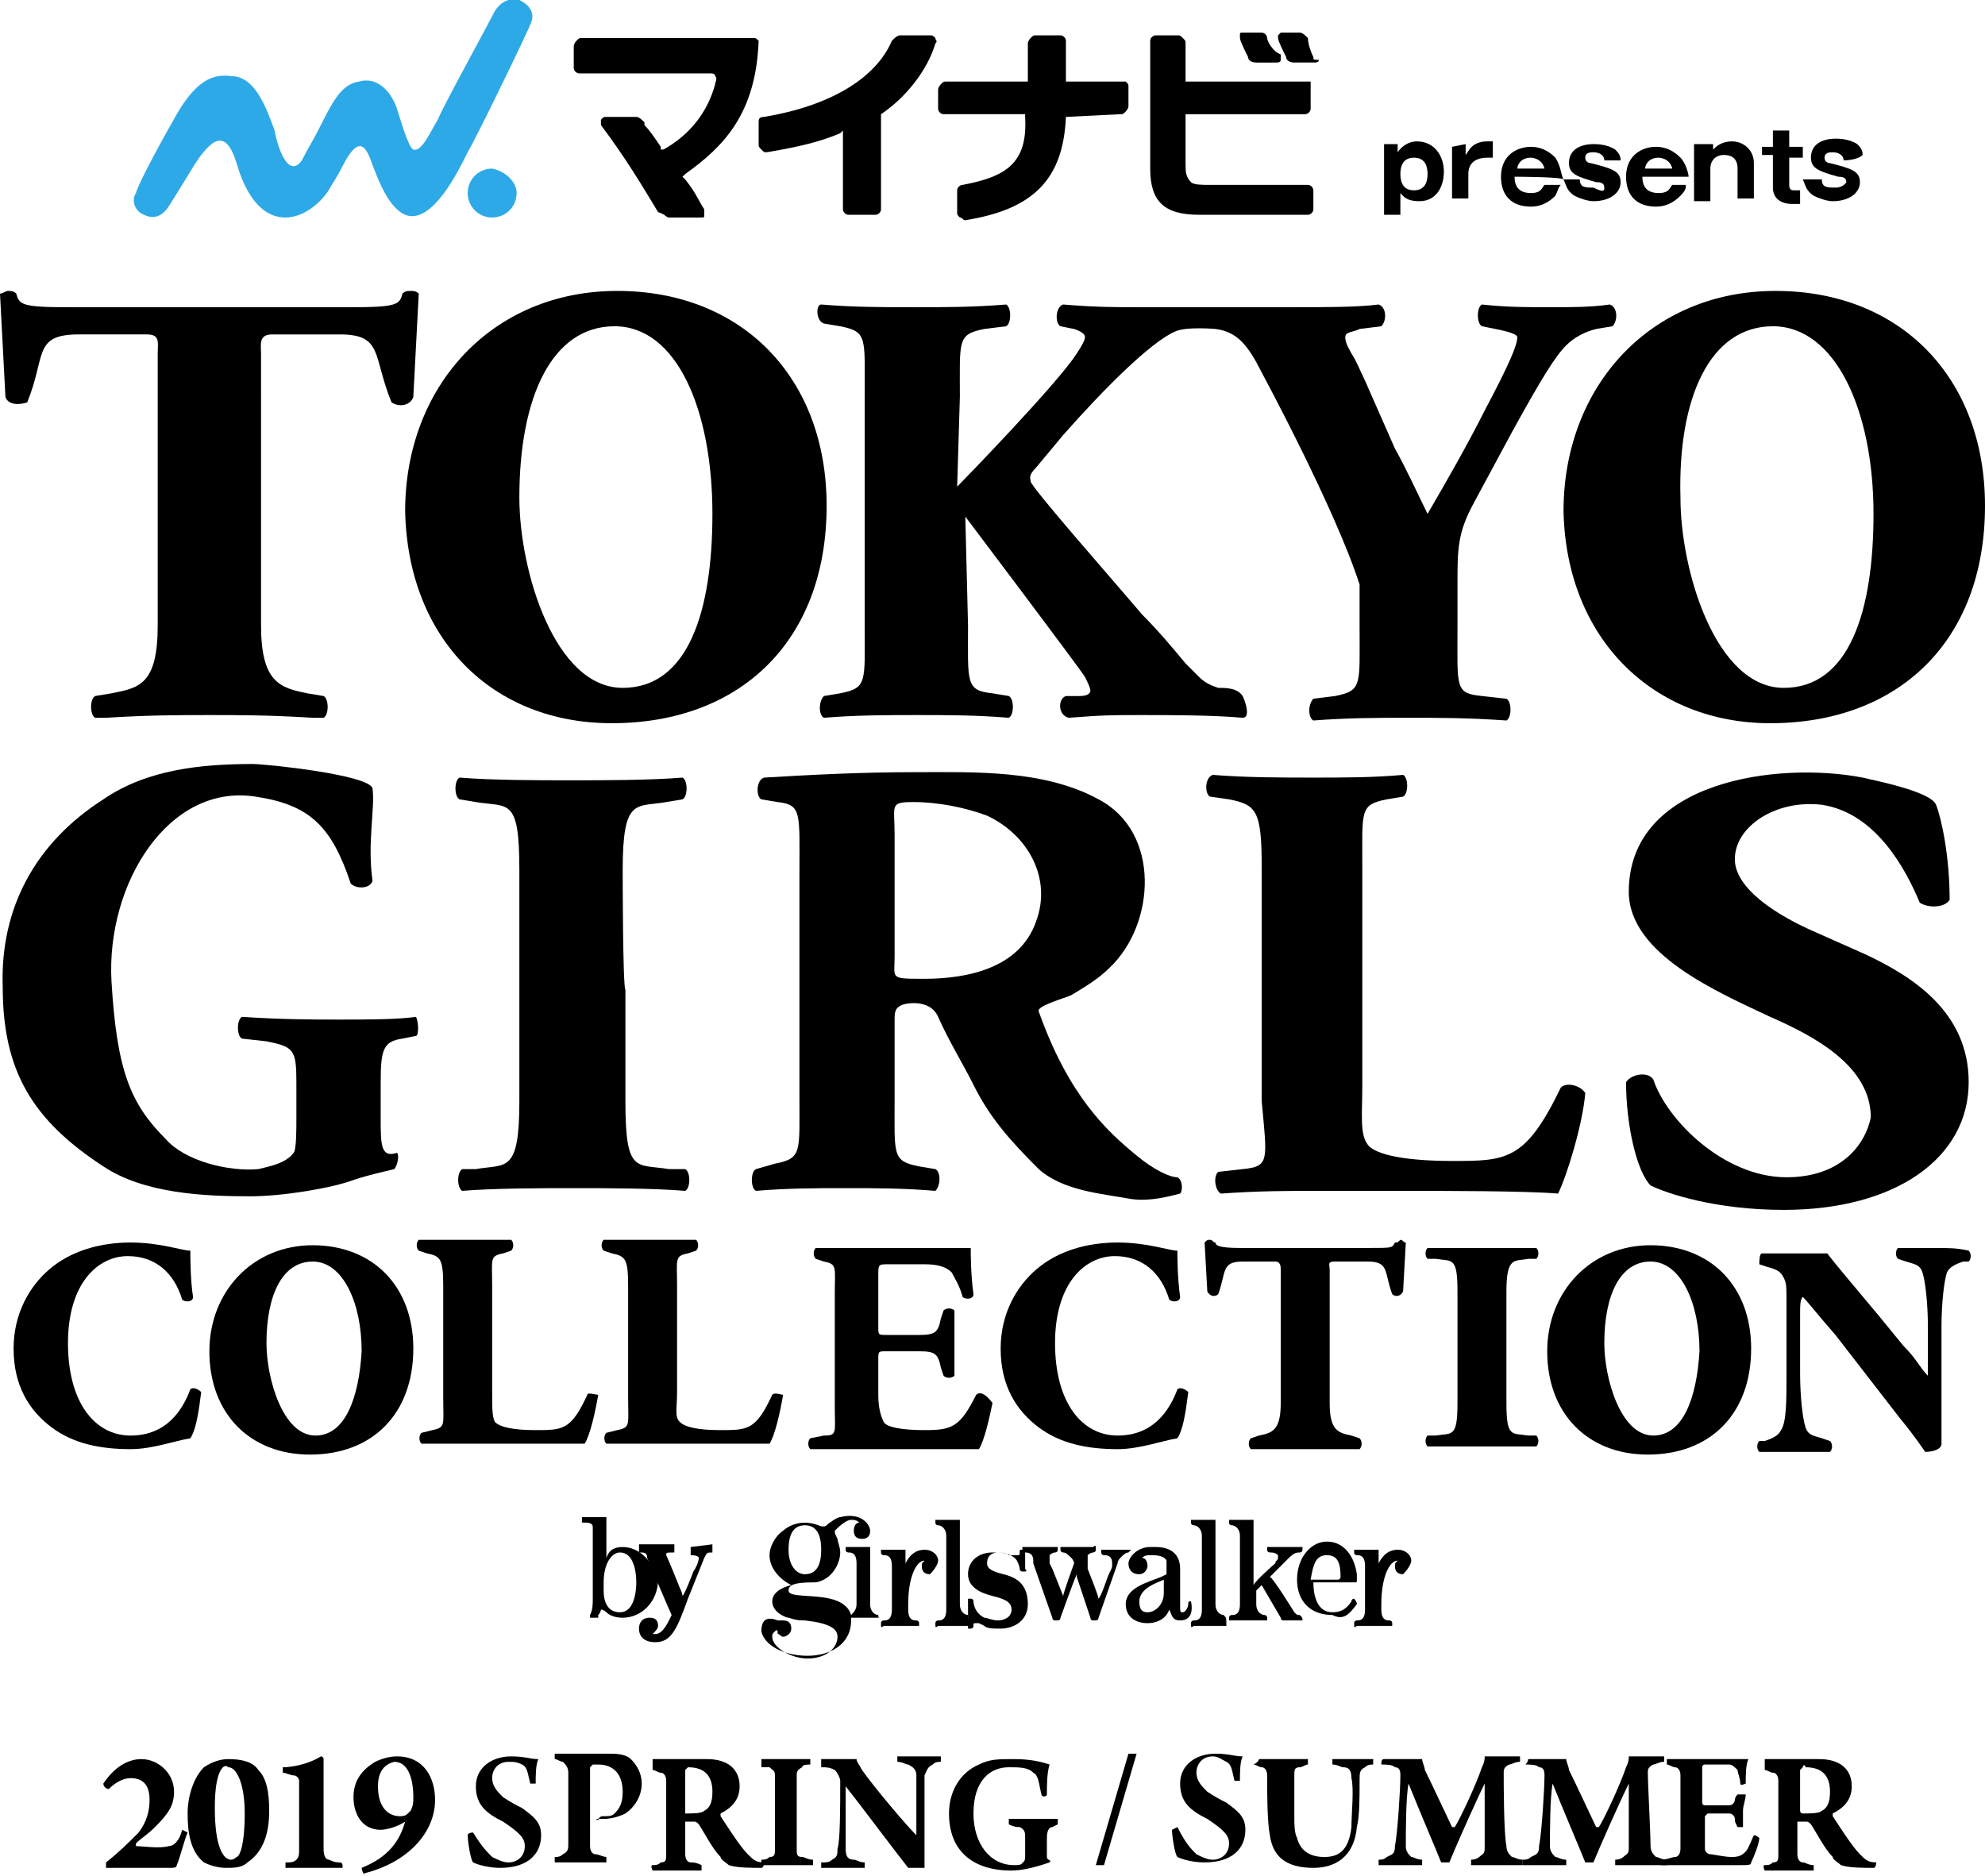 <?xml version="1.0" encoding="utf-8"?>
<!-- Generator: Adobe Illustrator 22.1.0, SVG Export Plug-In . SVG Version: 6.00 Build 0)  -->
<svg version="1.1" id="カラー" xmlns="http://www.w3.org/2000/svg" xmlns:xlink="http://www.w3.org/1999/xlink" x="0px" y="0px"
	 viewBox="0 0 73 69" style="enable-background:new 0 0 73 69;" xml:space="preserve">
<style type="text/css">
	.st0{fill:#2EA9E8;}
</style>
<g>
	<path d="M71.2,45.9c-0.4,0-0.9,0-1.4,0c-0.1,0.1-0.1,0.3,0,0.4l0.3,0.1c0.3,0.1,0.5,0.1,0.6,0.4c0.1,0.3,0.2,1.1,0.2,2v1.5l0,0.3
		c-0.3-0.3-0.4-0.6-0.9-1.1l-0.9-1.1c-1-1.2-1.6-1.9-1.9-2.3c0,0-0.5,0-0.9,0c-0.4,0-1,0-1.5,0c-0.1,0-0.1,0.3-0.1,0.4l0.3,0.1
		c0.4,0.1,0.5,0.2,0.6,0.4c0.1,0.2,0.1,0.3,0.1,0.9v2.7c0,0.9,0,1.7-0.2,2c-0.1,0.2-0.3,0.3-0.6,0.4l-0.2,0c-0.1,0.1-0.1,0.3,0,0.4
		c0.4,0,0.8,0,1.2,0c0.4,0,0.9,0,1.4,0c0.1-0.1,0.1-0.3,0-0.4l-0.3-0.1c-0.3-0.1-0.5-0.1-0.6-0.4c-0.1-0.3-0.2-1.1-0.2-2v-2.1
		c0-0.4,0-0.6,0.1-0.7c0.2,0.2,0.5,0.6,1.2,1.4l2.4,3.1c0.5,0.6,0.9,1.2,0.9,1.2c0.3,0,0.6-0.1,0.6-0.3c0-0.4,0-1,0-1.7v-2.6
		c0-0.9,0.1-1.7,0.2-2c0.1-0.2,0.3-0.3,0.6-0.4l0.2,0c0.1-0.1,0.1-0.3,0-0.4C72,45.9,71.6,45.9,71.2,45.9"/>
	<path d="M60.8,52.8c-1.2,0-1.8-2.1-1.8-3.4c0-1.8,0.6-3,1.7-3s1.8,1.5,1.8,3.3C62.4,51.4,61.9,52.8,60.8,52.8 M60.7,45.8
		c-2.2,0-3.8,1.7-3.8,3.9c0,2.3,1.5,3.8,3.7,3.8c2.3,0,3.8-1.5,3.8-3.9C64.4,47.3,62.9,45.8,60.7,45.8"/>
	<path d="M32.9,35.2v-4.5c0-1.1-0.2-1.2,0.7-1.2c0.9,0,1.9,0.2,2.7,0.5c1.5,0.7,2.4,2.3,1.8,3.9C37.5,35.6,35.6,36,34,36
		C32.7,36,32.9,36,32.9,35.2 M32.9,37.5c0-0.2,0-0.4,0.2-0.5c0.1-0.1,1.1-0.3,1.4,0.4c0.4,0.9,0.9,1.7,1.3,2.5
		c0.6,1.2,1.3,2,2.4,3.1c0.9,0.8,2.3,0.9,3.4,1.1c0.7,0.1,1.4-0.1,1.8-0.2c0.1-0.1,0.1-0.5-0.1-0.6c-0.3,0-0.9-0.3-1.5-0.8
		c-1.1-0.9-2.5-2.2-3.6-5.3c-0.1-0.2,1-0.5,1.2-0.6c0.5-0.3,1-0.6,1.4-1c1.7-1.6,1.9-5-0.4-6.2c-2-1.1-4.6-1-6.7-1s-3.9,0.1-5.6,0.2
		c-0.3,0.1-0.3,0.7-0.1,0.8l0.6,0.1c0.9,0.1,0.8,0.4,0.8,2.7v8.1c0,2.1,0.1,2.3-0.9,2.5L27.8,43c-0.2,0.1-0.2,0.7,0,0.8
		c1.2-0.1,2.2-0.1,3.3-0.1c1.1,0,2.1,0,3.3,0.1c0.2-0.2,0.2-0.7,0-0.8l-0.6-0.1c-1-0.2-0.9-0.4-0.9-2.5L32.9,37.5"/>
	<path d="M22.6,12c2.3,0,3.6,3.1,3.6,6.9c0,3.6-0.9,6.4-3.3,6.4c-2.5,0-3.8-4.3-3.8-7C19.1,14.6,20.3,12,22.6,12 M22.5,26.6
		c4.7,0,7.9-3,7.9-8c0-4.7-3.1-7.9-7.7-7.9c-4.6,0-7.8,3.5-7.8,8.1C15,23.5,18.1,26.6,22.5,26.6"/>
	<path d="M65.7,43.3c-2.3,0-4.4-2.1-4.9-3.6c-0.2-0.3-0.8-0.2-1,0.1c0,1.6,0.4,3.3,0.9,3.8c0.6,0.3,2.4,0.9,4.9,0.9
		c4.1,0,6.8-1.9,6.8-4.7c0-2.6-2.1-3.9-3.8-4.7l-1.8-0.8c-1.4-0.6-3-1.6-3-2.7c0-1.2,1.5-2.2,3.2-2c2,0.3,3.1,2.4,3.6,3.6
		c0.3,0.2,0.9,0.2,1.1-0.1c0-1.6-0.3-3-0.5-3.5c-0.2-0.5-2.3-0.9-2.7-1c-3.1-0.6-8.6,0.1-8.6,4.2c0,2.3,3.3,3.7,5.2,4.6
		c1.6,0.7,3.7,1.8,3.7,3.7C68.6,42.1,67.7,43.3,65.7,43.3"/>
	<path d="M65.2,12c2.3,0,3.7,3.1,3.7,6.9c0,3.6-0.9,6.4-3.3,6.4c-2.5,0-3.8-4.3-3.8-7C61.7,14.6,62.9,12,65.2,12 M65.1,26.6
		c4.7,0,7.9-3,7.9-8c0-4.7-3.1-7.9-7.7-7.9c-4.6,0-7.8,3.5-7.8,8.1C57.6,23.5,60.8,26.6,65.1,26.6"/>
	<path d="M22.9,32c0-2.7,0.5-2.3,1.6-2.5l0.6-0.1c0.2-0.1,0.2-0.7,0-0.8c-1.2,0.1-3,0.1-4.1,0.1c-1.1,0-2.9,0-4.1-0.1
		c-0.2,0.1-0.2,0.7,0,0.8l0.6,0.1c1.2,0.2,1.6-0.2,1.6,2.5v4.4v4.1c0,2.7-0.5,2.3-1.6,2.5L17,43c-0.2,0.1-0.2,0.7,0,0.8
		c1.2-0.1,3-0.1,4.1-0.1s2.9,0,4.1,0.1c0.2-0.1,0.2-0.7,0-0.8L24.6,43c-1.2-0.2-1.6,0.2-1.6-2.5v-4.1C22.9,36.3,22.9,32,22.9,32z"/>
	<path d="M45.7,43l-0.9,0.1c-0.2,0.2-0.1,0.7,0.1,0.8c1.4-0.1,2.5-0.1,3.5-0.1h3c1.8,0,4.7,0,5.9,0.1c0.3-0.6,0.9-2.5,1-3.7
		c-0.2-0.3-0.7-0.4-0.9-0.2c-1.3,2.7-2,2.7-4,2.7c-1.6,0-2.8-0.2-3.1-0.6c-0.3-0.4-0.2-1.1-0.2-2.2v-8c0-2.1-0.1-2.3,0.9-2.5
		l0.6-0.1c0.2-0.1,0.2-0.7,0-0.8c-1.1,0.1-2.2,0.1-3.3,0.1c-1.1,0-2.5,0-3.7-0.1c-0.3,0.1-0.3,0.7-0.1,0.8l0.7,0.1
		c1,0.2,1.2,0.4,1.2,2.5v8.6C46.6,42.7,46.7,42.9,45.7,43"/>
	<path d="M51.3,45.7c-0.1,0.2-0.1,0.2-0.9,0.2H48h-2.4c-0.8,0-0.9-0.1-0.9-0.2c-0.1,0-0.1-0.1-0.2-0.1s-0.1,0-0.2,0.1l0.1,1.8
		c0.1,0.2,0.3,0.2,0.4,0.1c0.3-0.8,0.1-1.2,0.9-1.2h1.2c0.2,0,0.2,0.2,0.2,0.3v0.8l0,0v4.1c0,1-0.3,1.1-0.8,1.2L46,52.9
		c-0.1,0.1-0.1,0.3,0,0.4c0.1,0,0.1,0,0.2,0l0,0c0.8,0,1.3,0,1.8,0s1.1,0,1.8,0l0,0c0.1,0,0.1,0,0.2,0c0.1-0.1,0.1-0.3,0-0.4
		l-0.3-0.1c-0.5-0.1-0.8-0.2-0.8-1.2v-4.1l0,0v-0.8c0-0.2-0.1-0.3,0.2-0.3h1.2c0.8,0,0.6,0.4,0.9,1.2c0.1,0.1,0.3,0.1,0.4-0.1
		l0.1-1.8c-0.1,0-0.1-0.1-0.2-0.1C51.4,45.7,51.4,45.7,51.3,45.7"/>
	<path d="M30.3,11.9l0.6,0.1c1,0.2,0.9,0.4,0.9,2.5V23c0,2.1,0.1,2.3-0.9,2.5l-0.6,0.1c-0.2,0.2-0.2,0.7,0,0.8
		c1.2-0.1,2.4-0.1,3.4-0.1c1.1,0,2.2,0,3.4,0.1c0.2-0.1,0.2-0.7,0-0.8l-0.6-0.1c-1-0.1-0.9-0.4-0.9-2.5l-0.1-4c0,0,4.3,5.7,4.4,5.9
		c0.1,0.2,0.2,0.4,0.2,0.5c0,0.1-0.1,0.2-0.4,0.2l-0.5,0c-0.3,0.1-0.3,0.7,0.1,0.8c1.3-0.1,1.6-0.1,2.7-0.1c1,0,2.6,0,3.7,0.1
		c0.3,0,0.1-0.6,0-0.8c0,0,0,0,0,0c-0.2-0.3-0.6-0.3-0.9-0.3c-0.3-0.1-0.5-0.2-0.7-0.4c-0.2-0.2-0.3-0.3-0.5-0.5
		c-0.5-0.6-1-1.2-1.6-1.8c-1.1-1.3-4.1-4.7-4.1-4.9c0-0.1-0.1-0.2,0.2-0.5l1-1.2c1.5-1.7,3.2-3.4,4.1-3.8c0.4-0.2,1.5-0.1,1.5-0.1
		c0.8,0.1,1.2,0.6,1.7,1.6c0,0,2.7,5,3.6,7.8v1.6c0,2.1,0.1,2.3-0.9,2.5l-0.8,0.1c-0.2,0.2-0.2,0.7,0,0.8c1.3-0.1,2.4-0.1,3.5-0.1
		c1.1,0,2.2,0,3.6,0.1c0.2-0.1,0.2-0.7,0-0.8l-0.9-0.1c-1-0.1-0.9-0.3-0.9-2.5v-1.6c0-1.3,0-1.9,0.6-3l1.4-2.6c1.1-2,1.6-2.8,2-3.2
		c0.3-0.3,0.7-0.5,1.1-0.6l0.6-0.1c0.2-0.2,0.2-0.7-0.1-0.8c-0.7,0.1-1.4,0.1-2.2,0.1c-0.8,0-1.6,0-2.5-0.1c-0.2,0.1-0.2,0.7,0,0.8
		l0.5,0.1c0.5,0.1,0.8,0.2,0.8,0.3c0,0.3-0.3,1-1.2,2.7c-0.6,1.2-1.4,2.6-2.1,3.8c-0.3-0.6-0.8-1.7-1.2-2.4L50.2,14
		c-0.2-0.4-0.3-0.7-0.5-1c-0.1-0.2-0.3-0.5-0.2-0.7c0.1-0.1,0.3-0.1,0.5-0.2l0.8-0.1c0.2-0.2,0.2-0.7-0.1-0.8
		c-0.8,0.1-1.9,0.1-3.3,0.1c-1.3,0-4.6,0-5.5,0c-0.8,0-1.6,0-2.8-0.1c-0.3,0.1-0.3,0.7-0.1,0.8l0.5,0.1c0.3,0.1,0.4,0.2,0.4,0.3
		s-0.1,0.3-0.3,0.6c-0.7,1.1-4.2,4.7-4.4,4.9l0.1-3.3c0-2.1-0.1-2.3,0.9-2.5L37,12c0.2-0.1,0.2-0.7,0-0.8c-1.2,0.1-2.3,0.1-3.4,0.1
		c-1.1,0-2.2,0-3.4-0.1C30,11.2,30,11.8,30.3,11.9"/>
	<path d="M28.4,51.3c-0.6,1.3-0.9,1.3-1.9,1.3c-0.8,0-1.3-0.1-1.5-0.3c-0.2-0.2-0.1-0.5-0.1-1.1v-3.9c0-1-0.1-1.1,0.4-1.2l0.3-0.1
		c0.1-0.1,0.1-0.3,0-0.4c-0.6,0-1.1,0-1.6,0c-0.5,0-1.2,0-1.8,0c-0.1,0.1-0.1,0.3,0,0.4l0.3,0.1c0.5,0.1,0.6,0.2,0.6,1.2v4.1
		c0,1,0.1,1.1-0.4,1.2l-0.4,0.1c-0.1,0.1-0.1,0.3,0,0.4c0.7,0,1.2,0,1.7,0h1.5c0.9,0,2.3,0,2.8,0c0.2-0.3,0.4-1.2,0.5-1.8
		C28.7,51.3,28.5,51.2,28.4,51.3"/>
	<path d="M21.6,51.3c-0.6,1.3-0.9,1.3-1.9,1.3c-0.8,0-1.3-0.1-1.5-0.3c-0.1-0.2-0.1-0.5-0.1-1.1v-3.9c0-1-0.1-1.1,0.4-1.2l0.3-0.1
		c0.1-0.1,0.1-0.3,0-0.4c-0.5,0-1.1,0-1.6,0s-1.2,0-1.8,0c-0.1,0.1-0.1,0.3,0,0.4l0.3,0.1c0.5,0.1,0.6,0.2,0.6,1.2v4.1
		c0,1,0.1,1.1-0.4,1.2l-0.4,0.1c-0.1,0.1-0.1,0.3,0,0.4c0.7,0,1.2,0,1.7,0h1.5c0.9,0,2.3,0,2.8,0c0.2-0.3,0.4-1.2,0.5-1.8
		C21.9,51.3,21.6,51.2,21.6,51.3"/>
	<path d="M43.3,51.1c-0.3,0.8-0.9,1.7-2.2,1.7c-1.3,0-2.3-1.2-2.3-3.4c0-2.2,1.1-3.2,2.2-3.2c1,0,1.7,0.6,2,1.6
		c0.1,0.1,0.4,0.1,0.4-0.1c-0.1-0.7-0.1-1.5-0.1-1.7c-0.3,0-1.1-0.3-2.2-0.3c-1.1,0-2.2,0.3-3,1c-0.7,0.6-1.3,1.6-1.3,2.9
		c0,1.4,0.6,2.3,1.4,2.9c0.8,0.6,1.8,0.8,2.9,0.8c0.8,0,1.6-0.3,2.2-0.4c0.2-0.3,0.3-0.9,0.4-1.7C43.6,51.1,43.4,51,43.3,51.1"/>
	<path d="M35.9,51.3c-0.6,1.2-0.9,1.3-1.9,1.3c-0.8,0-1.4-0.1-1.5-0.3c-0.1-0.2-0.2-0.5-0.2-1V50c0-0.3,0-0.3,0.3-0.3h1.2
		c0.6,0,0.7,0.1,0.8,0.6l0.1,0.3c0.1,0.1,0.3,0.1,0.4,0c0-0.4,0-0.7,0-1.2c0-0.4,0-0.8,0-1.2c-0.1-0.1-0.3-0.1-0.4,0l-0.1,0.3
		c-0.1,0.5-0.2,0.6-0.8,0.6h-1.2c-0.3,0-0.3,0-0.3-0.3v-1.9c0-0.4,0-0.4,0.4-0.4h1.3c0.5,0,0.8,0.1,1,0.3c0.1,0.2,0.3,0.5,0.4,0.9
		c0.1,0.1,0.4,0.1,0.4-0.1c-0.1-0.7-0.1-1.5-0.1-1.7c-0.2,0-0.7,0-1.4,0h-2.8c-0.5,0-1,0-1.5,0c-0.1,0.1-0.1,0.3,0,0.4l0.3,0.1
		c0.5,0.1,0.4,0.2,0.4,1.2v4.1c0,1,0.1,1.1-0.4,1.1l-0.5,0.1c-0.1,0.1-0.1,0.3,0,0.4c0.8,0,1.3,0,1.8,0h1.4c0.9,0,2.4,0,3,0
		c0.2-0.3,0.4-1.2,0.5-1.7C36.2,51.2,36,51.2,35.9,51.3"/>
	<path d="M15.3,37.4c-0.7,0.1-1.8,0.1-2.8,0.1c-1,0-2.1,0-3.6-0.1c-0.2,0.1-0.2,0.7,0,0.8l0.9,0.1c1,0.2,1.1,0.3,1.1,1.5v1.4
		c0-0.2,0-0.2,0,0l0,0l0,0c0,0.3,0,1.1-0.1,1.2c-0.3,0.4-0.9,0.5-1.3,0.6c-1.1,0.1-2.7-0.3-3.4-1.1c-1.3-1.3-1.8-2.5-2-5.8
		c-0.2-3.6,2.1-7.3,5.3-6.8c2,0.3,2.8,1.1,3.5,3.2c0.2,0.2,0.7,0.2,0.8-0.1c-0.2-1.4,0.1-2.7,0-3.4c-0.1-0.5-3.9-0.9-4.4-0.9
		c-1.9,0-3.9,0.2-5.5,1.3c-2.5,1.6-3.8,4-3.7,6.9c0,3.1,1.1,4.9,3.7,6.6c1.5,1,3.7,1.1,5.4,1.1c1.2,0,3-0.3,3.8-0.6
		c0.6-0.2,1.1-0.3,1.5-0.4c0.1-0.1,0.2-0.5,0.1-0.6C14,42.6,14,42.1,14,41.1v-1.3c0-1.2,0.1-1.5,0.8-1.6l0.5-0.1
		C15.4,38.1,15.4,37.6,15.3,37.4"/>
	<path d="M7,51.1c-0.3,0.8-0.9,1.7-2.2,1.7c-1.3,0-2.3-1.2-2.3-3.4c0-2.2,1.1-3.2,2.2-3.2c1,0,1.7,0.6,2,1.6
		c0.1,0.1,0.4,0.1,0.4-0.1C7,47.1,7,46.2,7,46c-0.3,0-1.1-0.3-2.2-0.3s-2.2,0.3-3,1c-0.7,0.6-1.3,1.6-1.3,2.9c0,1.4,0.6,2.3,1.4,2.9
		c0.8,0.6,1.8,0.8,2.9,0.8c0.8,0,1.6-0.3,2.2-0.4c0.2-0.3,0.3-0.9,0.4-1.7C7.3,51.1,7.1,51,7,51.1"/>
	<path d="M1,14.8c0.7-1.7,0.2-2.5,1.9-2.5h2.5c0.5,0,0.4,0.3,0.4,0.7v1.6l0,0V23c0,2.2-0.7,2.3-1.7,2.5l-0.6,0.1
		c-0.2,0.1-0.2,0.7,0,0.8c0.1,0,0.2,0,0.4,0l0,0c1.6-0.1,2.7-0.1,3.8-0.1c1.1,0,2.2,0,3.8,0.1c0,0,0,0,0,0c0.1,0,0.3,0,0.4,0
		c0.2-0.1,0.2-0.7,0-0.8l-0.6-0.1c-1-0.2-1.7-0.4-1.7-2.5v-8.5V13c0-0.3-0.1-0.7,0.4-0.7h2.5c1.6,0,1.2,0.8,1.9,2.5
		c0.3,0.2,0.7,0.1,0.8-0.2l0.2-3.8c-0.1-0.1-0.2-0.1-0.3-0.1c-0.1,0-0.2,0-0.3,0.1c-0.1,0.4-0.2,0.5-1.9,0.5H7.6H2.5
		c-1.7,0-1.8-0.1-1.9-0.5c-0.1-0.1-0.2-0.1-0.3-0.1c-0.1,0-0.2,0.1-0.3,0.1l0.2,3.8C0.3,14.9,0.7,14.9,1,14.8"/>
	<path d="M11.6,52.8c-1.2,0-1.8-2.1-1.8-3.4c0-1.8,0.6-3,1.7-3s1.8,1.5,1.8,3.3C13.2,51.4,12.7,52.8,11.6,52.8 M11.5,45.8
		c-2.2,0-3.8,1.7-3.8,3.9c0,2.3,1.5,3.8,3.7,3.8c2.3,0,3.8-1.5,3.8-3.9C15.2,47.3,13.7,45.8,11.5,45.8"/>
	<path d="M55.4,47.5c0-1.3,0.3-1.1,0.8-1.2l0.3,0c0.1-0.1,0.1-0.3,0-0.4c-0.6,0-1.5,0-2,0s-1.4,0-2,0c-0.1,0.1-0.1,0.3,0,0.4l0.3,0
		c0.6,0.1,0.8-0.1,0.8,1.2v2.1v2c0,1.3-0.2,1.1-0.8,1.2l-0.3,0c-0.1,0.1-0.1,0.3,0,0.4c0.6,0,1.5,0,2,0s1.4,0,2,0
		c0.1-0.1,0.1-0.3,0-0.4l-0.3,0c-0.6-0.1-0.8,0.1-0.8-1.2v-2V47.5z"/>
	<path d="M41.5,57.1C41.6,57.1,41.6,57.1,41.5,57.1c0.1-0.1,0.1-0.1,0.1-0.1c0,0-0.1,0-0.1,0H41h-0.4c0,0,0,0-0.1,0c0,0,0,0,0,0.1
		c0,0.1,0.1,0.1,0.1,0.1c0.1,0,0.3,0,0.3,0.3v0c0,0,0,0.1,0,0.1c0,0.1-0.1,0.2-0.2,0.5c0,0-0.2,0.6-0.3,0.7c0-0.1-0.4-1.1-0.4-1.1
		L40,57.5v-0.1c0,0,0-0.1,0-0.1s0-0.1,0-0.1c0.1-0.1,0.2-0.1,0.2-0.1l0,0c0,0,0.1,0,0.1-0.1c0,0,0,0,0-0.1s-0.1,0-0.1,0h-0.5h-0.6
		c0,0,0,0-0.1,0c0,0,0,0,0,0.1c0,0.1,0.1,0.1,0.1,0.1c0.1,0,0.2,0.1,0.3,0.2c0,0,0.1,0.1,0.1,0.2c0,0,0,0,0,0c0,0-0.4,1.1-0.4,1.2
		c0,0-0.4-1-0.4-1l-0.1-0.2l0-0.1c0,0,0-0.1,0-0.1s0-0.1,0-0.1c0.1-0.1,0.2-0.1,0.2-0.1c0,0,0.1,0,0.1-0.1c0,0,0,0,0-0.1
		c0,0-0.1,0-0.1,0h-0.5h-0.6c0,0,0,0-0.1,0c0,0,0,0,0,0.1c0,0.1,0.1,0.1,0.1,0.1c0.2,0,0.3,0.1,0.3,0.3l0,0.1l0.7,2
		c0,0,0,0.1,0.1,0.1h0.1c0.1,0,0.1-0.1,0.1-0.1s0.5-1.4,0.6-1.6c0,0,0,0.1,0,0.1l0.5,1.5c0,0,0,0.1,0.1,0.1h0.1
		c0.1,0,0.1-0.1,0.1-0.1l0.7-2c0-0.1,0.1-0.2,0.1-0.2C41.3,57.2,41.4,57.1,41.5,57.1"/>
	<path d="M36.9,57.9c-0.4-0.1-0.6-0.2-0.6-0.4c0-0.3,0.2-0.4,0.4-0.4c0,0,0.5,0,0.7,0.3c0.1,0.2,0.1,0.3,0.1,0.3c0,0,0,0.1,0.1,0.1
		c0,0,0,0,0.1,0s0-0.1,0-0.1v-0.4V57l0,0c0,0,0,0-0.1,0c-0.1,0-0.1,0-0.1,0.1s0,0.1-0.1,0.1c-0.1,0-0.2,0-0.2,0l-0.1,0
		c-0.1-0.1-0.3-0.1-0.6-0.1c-0.5,0-0.9,0.3-0.9,0.8c0,0.5,0.5,0.7,0.9,0.8c0.4,0.1,0.7,0.2,0.7,0.5c0,0.3-0.3,0.4-0.5,0.4
		c-0.2,0-0.4-0.1-0.5-0.1c-0.4-0.2-0.4-0.6-0.4-0.6c0,0,0-0.1-0.1-0.1c0,0,0,0-0.1,0c0,0,0,0.1,0,0.1v0.6v0.3c0,0,0,0,0,0.1
		c0,0,0,0,0.1,0c0.1,0,0.1-0.1,0.1-0.1v0c0-0.1,0-0.1,0.1-0.1c0,0,0.1,0,0.1,0l0.2,0.1c0.1,0.1,0.3,0.1,0.6,0.1c0.5,0,1-0.3,1-0.9
		C37.8,58.2,37.3,58,36.9,57.9"/>
	<path d="M29,57c0-0.6,0.2-0.9,0.6-0.9c0.4,0,0.6,0.3,0.6,0.9c0,0.6-0.2,0.9-0.6,0.9C29.3,57.9,29,57.6,29,57 M32.3,59.4L32.3,59.4
		L32.3,59.4c-0.1,0-0.3-0.1-0.3-0.4v-2c0,0,0-0.1,0-0.1c-0.1,0-0.1,0-0.1,0h-0.7c0,0,0,0-0.1,0c0,0,0,0,0,0.1c0,0.1,0.1,0.1,0.1,0.1
		h0c0.1,0,0.3,0,0.3,0.4V59c0,0.2-0.1,0.3-0.2,0.4c-0.3-1-2.3-0.5-2.3-0.9c0-0.2,0.2-0.3,0.9-0.3c0,0,0.1,0,0.1,0
		c0.6-0.1,0.9-0.7,0.9-1.1c0-0.2-0.1-0.4-0.1-0.5c-0.1-0.2-0.1-0.2-0.1-0.3c0.1-0.1,0.4-0.4,0.6-0.4c0.1,0,0.2,0,0.3,0.1l0,0
		c-0.1,0-0.2,0.1-0.2,0.3s0.1,0.3,0.3,0.3s0.3-0.1,0.3-0.3c0-0.2-0.3-0.7-1.1-0.5c-0.1,0-0.4,0.2-0.5,0.3c-0.1,0.1-0.3,0-0.3,0
		c-0.8-0.3-1.3,0.2-1.3,0.2c-0.3,0.2-0.5,0.6-0.5,0.9c0,0.5,0.4,0.9,0.8,1.1c0,0,0,0,0,0c-0.4,0.1-0.7,0.3-0.7,0.6
		c0,0.4,0.5,0.6,0.6,0.6c0.3,0.1,0.4,0.1,0.6,0.1c0.9,0.1,1.2,0.3,1.2,0.6c0,0.4-0.4,0.8-1.1,0.8c-0.6,0-1.3-0.4-1.3-0.8
		c0-0.1,0-0.1,0.1-0.2c0.1-0.1,0.1,0,0.1,0.1c0.1,0,0.1,0.1,0.2,0.1c0.1,0,0.3-0.1,0.3-0.3c0-0.2-0.1-0.3-0.3-0.3
		c-0.1,0-0.2,0-0.2,0C28.1,59.4,28,59.7,28,60c0.1,0.5,0.8,0.9,1.7,0.9c0.8,0,1.6-0.4,1.6-1.3c0-0.1,0-0.1,0-0.1h0.4h0.6
		c0,0,0,0,0.1,0C32.3,59.5,32.3,59.5,32.3,59.4C32.4,59.4,32.3,59.4,32.3,59.4"/>
	<path d="M35.6,59.4L35.6,59.4L35.6,59.4c-0.1,0-0.3-0.1-0.3-0.4V56c0,0,0-0.1,0-0.1c-0.1,0-0.1,0-0.1,0h-0.7c0,0,0,0-0.1,0
		c0,0,0,0,0,0.1c0,0.1,0.1,0.1,0.1,0.1l0,0c0.1,0,0.3,0.1,0.3,0.4v2.7c0,0.4-0.2,0.4-0.3,0.4l0,0c0,0-0.1,0-0.1,0.1c0,0,0,0,0,0.1
		s0.1,0,0.1,0H35h0.6c0,0,0,0,0.1,0C35.6,59.5,35.6,59.5,35.6,59.4C35.6,59.4,35.6,59.4,35.6,59.4"/>
	<path d="M51.9,57.4c0-0.2-0.2-0.4-0.5-0.4c-0.4,0-0.6,0.3-0.7,0.5v-0.4c0,0,0-0.1,0-0.1c0,0-0.1,0-0.1,0h-0.7c0,0,0,0-0.1,0
		c0,0,0,0,0,0.1c0,0.1,0.1,0.1,0.1,0.1h0c0.1,0,0.3,0,0.3,0.4v1.6c0,0.4-0.2,0.4-0.3,0.4l0,0c0,0-0.1,0-0.1,0.1c0,0,0,0,0,0.1
		s0.1,0,0.1,0h0.6h0.6c0,0,0,0,0.1,0c0,0,0,0,0-0.1c0-0.1-0.1-0.1-0.1-0.1l0,0c-0.1,0-0.3,0-0.3-0.4v-0.2l0,0c0-1,0.3-1.6,0.6-1.6
		l0,0c-0.1,0.1-0.1,0.1-0.1,0.2c0,0.2,0.1,0.3,0.3,0.3C51.8,57.7,51.9,57.5,51.9,57.4"/>
	<path d="M34.5,57.4c0-0.2-0.2-0.4-0.5-0.4c-0.4,0-0.6,0.3-0.7,0.5v-0.4c0,0,0-0.1,0-0.1c0,0-0.1,0-0.1,0h-0.7c0,0,0,0-0.1,0
		c0,0,0,0,0,0.1c0,0.1,0.1,0.1,0.1,0.1h0c0.1,0,0.3,0,0.3,0.4v1.6c0,0.4-0.2,0.4-0.3,0.4l0,0c0,0-0.1,0-0.1,0.1c0,0,0,0,0,0.1
		s0.1,0,0.1,0h0.6h0.6c0,0,0,0,0.1,0c0,0,0,0,0-0.1c0-0.1-0.1-0.1-0.1-0.1l0,0c-0.1,0-0.3,0-0.3-0.4v-0.2l0,0c0-1,0.3-1.6,0.6-1.6
		l0,0c-0.1,0.1-0.1,0.1-0.1,0.2c0,0.2,0.1,0.3,0.3,0.3C34.4,57.7,34.5,57.5,34.5,57.4"/>
	<path d="M47.8,59.4L47.8,59.4L47.8,59.4c-0.1,0-0.1,0-0.2-0.1c0,0-0.8-1.3-0.9-1.3l0.7-0.7c0.2-0.2,0.3-0.2,0.4-0.2
		c0,0,0.1,0,0.1-0.1c0,0,0,0,0-0.1c0,0-0.1,0-0.1,0h-1.1c0,0,0,0-0.1,0c0,0,0,0,0,0.1c0,0.1,0.1,0.1,0.1,0.1l0,0
		c0.1,0,0.2,0,0.3,0.1c0,0,0,0.1,0,0.1v0c0,0.1-0.1,0.1-0.1,0.2l0,0c0,0-0.7,0.6-0.8,0.8v-2.3c0,0,0-0.1,0-0.1c-0.1,0-0.1,0-0.1,0
		h-0.7c0,0,0,0-0.1,0c0,0,0,0,0,0.1c0,0.1,0.1,0.1,0.1,0.1l0,0c0.1,0,0.3,0.1,0.3,0.4V59c0,0.4-0.2,0.4-0.3,0.4l0,0
		c0,0-0.1,0-0.1,0.1c0,0,0,0,0,0.1c0,0,0.1,0,0.1,0h0.6h0.6c0,0,0,0,0.1,0c0,0,0,0,0-0.1c0-0.1-0.1-0.1-0.1-0.1l0,0
		c-0.1,0-0.3-0.1-0.3-0.4v-0.5l0.2-0.2c0,0,0.7,1.2,0.7,1.2s0,0.1,0.1,0.1h0.6c0,0,0,0,0.1,0C47.9,59.5,47.9,59.5,47.8,59.4
		C47.9,59.4,47.9,59.4,47.8,59.4"/>
	<path d="M48.8,57.2c0.4,0,0.5,0.3,0.5,0.8c0,0,0,0.1-0.1,0.1h-1C48.3,57.5,48.4,57.2,48.8,57.2 M49.9,59L49.9,59
		c0-0.1-0.1-0.2-0.1-0.2c0,0-0.1,0-0.1,0.1l0,0c-0.2,0.3-0.4,0.4-0.7,0.4c-0.6,0-0.7-0.7-0.7-1.1h1.5c0.1,0,0.1,0,0.1-0.1
		c0,0,0-0.1,0-0.1v-0.1l0,0c-0.1-0.7-0.5-1.2-1.1-1.2c-0.6,0-1.1,0.6-1.1,1.4c0,0.8,0.5,1.3,1.3,1.3C49.4,59.6,49.6,59.4,49.9,59
		L49.9,59"/>
	<path d="M42.8,58.6c0,0.4-0.3,0.7-0.6,0.7c-0.2,0-0.3-0.1-0.3-0.4c0-0.5,0.7-0.7,0.9-0.8V58.6z M43.8,58.9
		C43.8,58.9,43.7,58.9,43.8,58.9c-0.1,0-0.1,0-0.1,0.1l0,0l0,0c0,0.1-0.1,0.3-0.2,0.3c-0.1,0-0.1,0-0.1-0.3v-1.3
		c0-0.5-0.3-0.8-0.9-0.8h-0.2c-0.5,0-0.8,0.4-0.8,0.6c0,0.2,0.1,0.4,0.4,0.4c0.2,0,0.3-0.2,0.3-0.3c0-0.2-0.1-0.3-0.2-0.3
		c0.1-0.1,0.2-0.1,0.3-0.1c0.2,0,0.5,0,0.6,0.2c0,0,0,0,0,0.1v0.4c0,0-0.2,0.1-0.2,0.1c-0.5,0.2-1.3,0.4-1.3,1
		c0,0.5,0.4,0.7,0.8,0.7c0.4,0,0.7-0.2,0.8-0.5c0.1,0.2,0.1,0.4,0.4,0.4C43.7,59.6,43.9,59.4,43.8,58.9
		C43.8,58.9,43.8,58.9,43.8,58.9"/>
	<path d="M45,59.4L45,59.4L45,59.4c-0.1,0-0.3-0.1-0.3-0.4V56c0,0,0-0.1,0-0.1s-0.1,0-0.1,0h-0.7c0,0,0,0-0.1,0c0,0,0,0,0,0.1
		c0,0.1,0.1,0.1,0.1,0.1l0,0c0.1,0,0.3,0.1,0.3,0.4v2.7c0,0.4-0.2,0.4-0.3,0.4l0,0c0,0-0.1,0-0.1,0.1c0,0,0,0,0,0.1s0.1,0,0.1,0h0.6
		H45c0,0,0,0,0.1,0C45.1,59.5,45.1,59.5,45,59.4C45.1,59.4,45.1,59.4,45,59.4"/>
	<path d="M22.8,59.3c-0.4,0-0.6-0.3-0.6-0.8v-0.3c0-0.7,0.3-1.1,0.6-1.1c0.5,0,0.6,0.7,0.6,1.1C23.4,58.6,23.3,59.3,22.8,59.3
		 M22.9,56.9c-0.3,0-0.5,0.1-0.6,0.4v-1.5l-0.9,0V56h0.1c0.3,0,0.3,0.1,0.3,0.2v2.6c0,0.2,0,0.4-0.1,0.6v0.1l0.3,0l0-0.1
		c0.1-0.1,0.1-0.2,0.1-0.2c0,0,0.1,0,0.2,0.1c0.1,0.1,0.3,0.2,0.6,0.2c0.7,0,1.3-0.6,1.3-1.4C24,57.4,23.5,56.9,22.9,56.9"/>
	<path d="M25.4,56.9v0.3h0c0.3,0,0.3,0.1,0.3,0.1s0,0.2-0.2,0.5c0,0-0.3,0.8-0.4,0.9c0-0.1-0.1-0.3-0.1-0.3c-0.4-1-0.5-1.2-0.5-1.2
		c0-0.1,0-0.1,0.3-0.1h0v-0.3h-1.3v0.3h0c0.2,0,0.3,0,0.3,0.2c0,0,0.8,1.9,0.9,2.1c-0.1,0.2-0.3,0.7-0.6,0.7c0,0-0.1,0-0.1,0
		c0.1-0.1,0.2-0.2,0.2-0.3c0-0.2-0.1-0.3-0.3-0.3c-0.3,0-0.4,0.2-0.4,0.4c0,0.3,0.2,0.5,0.6,0.5c0.6,0,0.8-0.5,1.2-1.6l0.6-1.5
		c0.1-0.2,0.1-0.2,0.3-0.2h0v-0.3L25.4,56.9L25.4,56.9z"/>
	<polygon points="40.6,68.6 40.3,68.6 41.5,64.5 41.8,64.5 	"/>
	<path d="M18.1,68.3c0.2,0.1,0.4,0.2,0.6,0.2c0.3,0,0.6-0.2,0.6-0.6c0-0.3-0.2-0.5-0.8-0.9c-0.6-0.3-1-0.6-1-1.3
		c0-0.7,0.6-1.1,1.3-1.1c0.5,0,0.7,0.1,1,0.1c-0.1,0.2-0.1,0.6-0.1,0.9c0,0-0.2,0-0.2,0c-0.1-0.4-0.1-0.6-0.3-0.7
		c-0.2-0.1-0.3-0.1-0.5-0.1c-0.4,0-0.6,0.3-0.6,0.6c0,0.3,0.2,0.5,0.4,0.7c0.3,0.2,0.5,0.3,0.7,0.4c0.4,0.3,0.7,0.5,0.7,1
		c0,0.7-0.5,1.2-1.5,1.2c-0.4,0-0.8-0.1-1-0.2c-0.1-0.1-0.2-0.8-0.2-1c0-0.1,0.2-0.1,0.2-0.1C17.7,67.9,17.9,68.1,18.1,68.3"/>
	<path d="M22,66.9C22,66.9,22,66.8,22,66.9c0.1-0.1,0.1-0.1,0.2-0.1c0.2,0,0.3,0,0.4-0.1c0.2-0.2,0.3-0.4,0.3-0.8c0-0.6-0.3-1-0.9-1
		c-0.1,0-0.2,0-0.2,0c0,0-0.1,0.1-0.1,0.1c0,0.2,0,0.5,0,1.4c0,0.5,0,1.1,0,1.5c0,0.2,0.1,0.3,0.2,0.3c0.1,0,0.3,0.1,0.4,0.1
		c0,0,0,0.2,0,0.2c-0.2,0-0.7,0-1,0s-0.7,0-0.9,0c0-0.1,0-0.2,0-0.2c0.1,0,0.2,0,0.3-0.1c0.2-0.1,0.2-0.2,0.2-0.4c0-0.2,0-0.7,0-1.4
		c0-0.7,0-1.1,0-1.2c0-0.2-0.1-0.3-0.2-0.4c-0.1,0-0.2-0.1-0.3-0.1c0-0.1,0-0.2,0-0.2c0.2,0,0.5,0,0.8,0c0.5,0,0.7,0,1.2,0
		c0.2,0,0.6,0,0.8,0.2c0.2,0.2,0.4,0.5,0.4,0.9c0,0.5-0.3,0.9-0.6,1.1c-0.2,0.1-0.5,0.2-0.8,0.2c-0.1,0-0.2,0-0.3,0
		C22.1,67,22,66.9,22,66.9"/>
	<path d="M24,64.7c0.2,0,0.6,0,0.8,0c0.5,0,0.8,0,1.2,0c0.8,0,1.2,0.4,1.2,1c0,0.5-0.3,0.8-0.7,1c0,0,0,0.1,0,0.1
		c0.2,0.3,0.7,1.1,1,1.4c0.2,0.2,0.3,0.3,0.6,0.3c0,0,0,0.2-0.1,0.2c-0.4,0-0.9,0-1.2-0.1c-0.1-0.1-0.3-0.2-0.3-0.3
		c-0.3-0.3-0.6-0.9-0.8-1.2c-0.1-0.1-0.1-0.1-0.2-0.1h-0.3c0,0,0,0,0,0.1c0,0.4,0,0.8,0,1.1c0,0.2,0.1,0.3,0.2,0.3
		c0.1,0,0.2,0,0.4,0.1c0,0,0,0.2,0,0.2c-0.1,0-0.4,0-0.9,0c-0.5,0-0.8,0-0.9,0c0,0-0.1-0.2,0-0.2c0.1,0,0.2,0,0.3-0.1
		c0.2,0,0.2-0.1,0.2-0.3c0-0.2,0-1,0-1.4c0-0.6,0-1.1,0-1.3c0-0.2-0.1-0.3-0.2-0.3c-0.1,0-0.2-0.1-0.3-0.1C24,64.9,24,64.8,24,64.7
		 M25.3,65c0,0-0.1,0.1-0.1,0.1c0,0.2,0,0.8,0,1.5c0,0,0,0.1,0,0.1c0.3,0,0.6,0,0.7-0.1c0.2-0.1,0.3-0.3,0.3-0.7
		c0-0.6-0.3-0.9-0.9-0.9C25.5,65,25.4,65,25.3,65"/>
	<path d="M28,64.7c0.2,0,0.5,0,0.9,0c0.5,0,0.8,0,0.9,0c0,0,0,0.2,0,0.2c-0.1,0-0.3,0-0.3,0.1c-0.2,0.1-0.2,0.2-0.2,0.3
		c0,0.2,0,0.7,0,1.2c0,0.7,0,1.2,0,1.5c0,0.2,0,0.3,0.2,0.3c0.1,0,0.2,0.1,0.4,0.1c0,0,0,0.2,0,0.2c-0.2,0-0.5,0-0.9,0
		c-0.5,0-0.7,0-1,0c0,0,0-0.2,0-0.2c0.1,0,0.2,0,0.3-0.1c0.2,0,0.2-0.1,0.2-0.3c0-0.2,0-0.9,0-1.5c0-0.6,0-1,0-1.2
		c0-0.2-0.1-0.2-0.2-0.3C28.2,65,28.1,65,28,65C28,64.9,28,64.8,28,64.7"/>
	<path d="M30.2,64.7c0.2,0,0.5,0,0.9,0c0.2,0,0.3,0,0.4,0c0,0.1,0.1,0.2,0.2,0.4c0.5,0.7,1.6,2,2,2.4h0c0-0.8,0-1.7,0-2.2
		c0-0.2-0.1-0.3-0.3-0.4c-0.1,0-0.2-0.1-0.4-0.1c0,0,0-0.2,0-0.2c0.2,0,0.5,0,0.9,0c0.3,0,0.6,0,0.7,0c0,0,0,0.2,0,0.2
		c-0.1,0-0.2,0-0.3,0.1c-0.2,0.1-0.2,0.2-0.3,0.4C34,65.9,34,66.8,34,67.8c0,0.3,0,0.7,0,0.9c-0.1,0-0.5,0-0.6,0
		c-0.4-0.5-1.9-2.5-2.3-3c0,0,0,0,0,0c0,0.7,0,2,0,2.3c0,0.3,0.1,0.4,0.3,0.4c0.1,0,0.2,0.1,0.4,0.1c0,0,0,0.2,0,0.2
		c-0.2,0-0.5,0-0.8,0c-0.4,0-0.6,0-0.8,0c0,0,0-0.2,0-0.2c0.2,0,0.3,0,0.4-0.1c0.2-0.1,0.2-0.2,0.2-0.4c0.1-0.3,0.1-1.5,0.1-2.5
		c0-0.1-0.1-0.3-0.2-0.4C30.5,65,30.4,65,30.2,65C30.2,64.9,30.2,64.8,30.2,64.7"/>
	<path d="M38.6,68.5c-0.3,0.1-0.9,0.3-1.4,0.3c-1.4,0-2.3-0.7-2.3-2.1c0-0.8,0.4-1.5,1.1-1.8c0.4-0.2,0.7-0.2,1.3-0.2s1,0.1,1.3,0.2
		c-0.1,0.3-0.1,0.8-0.1,1.1c0,0.1-0.2,0.1-0.2,0c-0.1-0.4-0.1-0.7-0.3-0.8c-0.2-0.2-0.5-0.2-0.9-0.2c-0.7,0-1.3,0.5-1.3,1.7
		c0,1.1,0.6,1.9,1.5,1.9c0.1,0,0.3,0,0.3-0.1c0.1,0,0.1-0.2,0.1-0.2c0-0.2,0-0.5,0-0.7c0-0.2,0-0.3-0.2-0.4c-0.1,0-0.2,0-0.4-0.1
		c0,0,0-0.2,0-0.2c0.2,0,0.6,0,1,0c0.4,0,0.6,0,0.8,0c0,0,0,0.2,0,0.2l-0.2,0.1c-0.1,0-0.2,0.1-0.2,0.4c0,0.2,0,0.6,0,0.7
		c0,0.1,0.1,0.1,0.2,0.2C38.6,68.4,38.6,68.5,38.6,68.5"/>
	<path d="M44,68.2c0.2,0.1,0.4,0.2,0.6,0.2c0.3,0,0.6-0.2,0.6-0.6c0-0.3-0.2-0.5-0.8-0.9c-0.6-0.3-1-0.6-1-1.3
		c0-0.7,0.6-1.1,1.3-1.1c0.5,0,0.7,0.1,1,0.1c-0.1,0.2-0.1,0.6-0.1,0.9c0,0-0.2,0-0.2,0c-0.1-0.4-0.1-0.6-0.3-0.7
		c-0.2-0.1-0.3-0.2-0.5-0.2c-0.4,0-0.6,0.3-0.6,0.6c0,0.3,0.2,0.5,0.4,0.7c0.3,0.2,0.5,0.3,0.7,0.4c0.4,0.3,0.7,0.5,0.7,1
		c0,0.7-0.5,1.2-1.5,1.2c-0.4,0-0.8-0.1-1-0.2c-0.1-0.1-0.2-0.8-0.2-1c0,0,0.2-0.1,0.2-0.1C43.6,67.8,43.8,68,44,68.2"/>
	<path d="M46.3,64.7c0.2,0,0.6,0,0.9,0c0.4,0,0.7,0,0.9,0c0,0,0,0.2,0,0.2c-0.1,0-0.2,0.1-0.3,0.1c-0.2,0-0.2,0.1-0.2,0.3
		c0,0.5,0,1.2,0,1.5c0,0.3,0,0.6,0.1,0.8c0.1,0.4,0.4,0.7,1,0.7c0.5,0,0.9-0.2,1-1.1c0-0.5,0.1-1.4,0-1.8c0-0.3-0.1-0.4-0.3-0.4
		c-0.1,0-0.2-0.1-0.4-0.1c0,0,0-0.2,0-0.2c0.2,0,0.5,0,0.8,0c0.4,0,0.6,0,0.7,0c0,0,0,0.2,0,0.2c-0.1,0-0.2,0-0.3,0.1
		c-0.2,0.1-0.2,0.2-0.2,0.5c0,0.6,0,1.3-0.1,1.7c-0.1,1.1-0.8,1.5-1.6,1.5c-1.1,0-1.5-0.5-1.6-1.2c-0.1-0.5-0.1-1.6-0.1-2.2
		c0-0.2-0.1-0.3-0.2-0.3c-0.1,0-0.2-0.1-0.3-0.1C46.3,64.8,46.3,64.7,46.3,64.7"/>
	<path d="M50.9,64.7c0.4,0,0.8,0,1.4,0c0,0.1,0.1,0.3,0.1,0.4c0.3,0.6,0.9,1.9,1,2.1c0,0,0,0,0.1,0c0.2-0.3,0.8-1.6,1-2.2
		c0.1-0.2,0.1-0.3,0.1-0.4c0.7,0,1,0,1.3,0c0,0,0,0.2,0,0.2c-0.2,0-0.3,0.1-0.4,0.1c-0.2,0.1-0.2,0.2-0.2,0.3c0,0.4,0,2.2,0.1,2.7
		c0,0.2,0.1,0.3,0.2,0.4c0.1,0,0.2,0.1,0.4,0.1c0,0,0,0.2,0,0.2c-0.2,0-0.5,0-1,0c-0.4,0-0.6,0-0.9,0c0,0,0-0.2,0-0.2
		c0.2,0,0.3-0.1,0.3-0.1c0.1-0.1,0.2-0.1,0.2-0.3c0-0.5,0-1.8,0-2.4h0c-0.3,0.6-1.1,2.4-1.3,2.9c0,0-0.2,0-0.3,0
		c-0.2-0.5-0.8-1.9-1.2-2.9c0,0,0,0,0,0c-0.1,0.5-0.1,1.8-0.1,2.3c0,0.2,0.1,0.3,0.2,0.4c0.1,0,0.2,0.1,0.4,0.1c0,0,0,0.2,0,0.2
		c-0.2,0-0.5,0-0.8,0c-0.3,0-0.6,0-0.8,0c0,0,0-0.2,0-0.2c0.1,0,0.2,0,0.3-0.1c0.2-0.1,0.3-0.1,0.3-0.4c0.1-0.5,0.2-2.1,0.2-2.6
		c0-0.1,0-0.3-0.2-0.3c-0.1-0.1-0.3-0.1-0.5-0.1C50.8,64.8,50.8,64.7,50.9,64.7"/>
	<path d="M56.2,64.7c0.4,0,0.8,0,1.4,0c0,0.1,0.1,0.3,0.1,0.4c0.3,0.6,0.9,1.9,1,2.1c0,0,0,0,0.1,0c0.2-0.3,0.8-1.6,1-2.2
		c0.1-0.2,0.1-0.3,0.1-0.4c0.7,0,1,0,1.3,0c0,0,0,0.2,0,0.2c-0.2,0-0.3,0.1-0.4,0.1c-0.2,0.1-0.2,0.2-0.2,0.3c0,0.4,0.1,2.2,0.1,2.7
		c0,0.2,0.1,0.3,0.2,0.4c0.1,0,0.2,0.1,0.4,0.1c0,0,0,0.2,0,0.2c-0.2,0-0.5,0-1,0c-0.4,0-0.6,0-0.9,0c0,0,0-0.2,0-0.2
		c0.2,0,0.3-0.1,0.3-0.1c0.1-0.1,0.2-0.1,0.2-0.3c0-0.5,0-1.8,0-2.4h0c-0.3,0.6-1.1,2.4-1.3,2.9c0,0-0.2,0-0.3,0
		c-0.2-0.5-0.8-1.9-1.2-2.9c0,0,0,0,0,0c-0.1,0.5-0.1,1.8-0.1,2.3c0,0.2,0.1,0.3,0.2,0.4c0.1,0,0.2,0.1,0.4,0.1c0,0,0,0.2,0,0.2
		c-0.2,0-0.5,0-0.8,0c-0.3,0-0.6,0-0.8,0c0,0,0-0.2,0-0.2c0.1,0,0.2,0,0.3-0.1c0.2-0.1,0.3-0.1,0.3-0.4c0.1-0.5,0.2-2.1,0.2-2.6
		c0-0.1,0-0.3-0.2-0.3c-0.1-0.1-0.3-0.1-0.5-0.1C56.2,64.8,56.2,64.7,56.2,64.7"/>
	<path d="M61.3,64.7c0.2,0,0.6,0,0.9,0h1.3c0.3,0,0.6,0,0.8,0c0,0,0,0,0,0c-0.1,0.2-0.1,0.6-0.1,0.9c0,0-0.2,0.1-0.2,0
		c0-0.2-0.1-0.4-0.1-0.5c-0.1-0.1-0.2-0.2-0.3-0.2c-0.2,0-0.8,0-0.9,0c-0.1,0-0.1,0.1-0.1,0.1c0,0.4,0,0.9,0,1.3c0,0,0,0.1,0.1,0.1
		c0.2,0,0.7,0,0.9,0c0.1,0,0.2-0.1,0.2-0.2c0-0.1,0.1-0.2,0.1-0.2c0.1,0,0.2,0,0.3,0c0,0.2-0.1,0.4-0.1,0.6s0,0.5,0,0.6
		c0,0-0.2,0-0.2,0c-0.1-0.2-0.1-0.2-0.1-0.3c0-0.1-0.1-0.2-0.2-0.2c-0.2,0-0.6,0-0.8,0c0,0-0.1,0.1-0.1,0.1c0,0.4,0,0.9,0,1.2
		c0,0.1,0.1,0.2,0.2,0.2c0.1,0,0.5,0.1,0.8,0.1c0.3,0,0.4-0.1,0.5-0.2c0.1-0.1,0.2-0.4,0.3-0.6c0.1,0,0.2,0.1,0.2,0.1
		c0,0.2-0.2,0.7-0.3,0.9c0,0.1-0.1,0.1-0.4,0.1c-0.5,0-1.1,0-1.8,0c-0.4,0-0.8,0-1.1,0c0,0,0-0.2,0-0.2c0.2,0,0.4-0.1,0.5-0.1
		c0.1,0,0.2-0.1,0.2-0.3c0-0.3,0-0.8,0-1.5c0-0.5,0-1,0-1.2c0-0.2-0.1-0.3-0.2-0.3c-0.1,0-0.2-0.1-0.3-0.1
		C61.3,64.8,61.3,64.7,61.3,64.7"/>
	<path d="M64.9,64.7c0.2,0,0.6,0,0.8,0c0.5,0,0.8,0,1.2,0c0.8,0,1.2,0.4,1.2,1c0,0.5-0.3,0.8-0.7,1c0,0,0,0.1,0,0.1
		c0.2,0.3,0.7,1.1,1,1.4c0.2,0.2,0.3,0.3,0.6,0.3c0,0,0,0.2-0.1,0.2c-0.4,0-0.9,0-1.2-0.1c-0.1-0.1-0.3-0.2-0.3-0.3
		c-0.3-0.3-0.6-0.9-0.8-1.2c-0.1-0.1-0.1-0.1-0.2-0.1h-0.3c0,0,0,0,0,0.1c0,0.4,0,0.8,0,1.1c0,0.2,0.1,0.3,0.2,0.3
		c0.1,0,0.2,0.1,0.4,0.1c0,0,0,0.2,0,0.2c-0.1,0-0.4,0-0.9,0c-0.5,0-0.8,0-0.9,0c0,0-0.1-0.2,0-0.2c0.1,0,0.2,0,0.3-0.1
		c0.2,0,0.2-0.1,0.2-0.3c0-0.2,0-1,0-1.4c0-0.6,0-1.1,0-1.3c0-0.2-0.1-0.3-0.2-0.3c-0.1,0-0.2-0.1-0.3-0.1
		C64.9,64.8,64.9,64.7,64.9,64.7 M66.3,65c0,0-0.1,0.1-0.1,0.1c0,0.2,0,0.8,0,1.5c0,0,0,0.1,0.1,0.1c0.3,0,0.6,0,0.7-0.1
		c0.2-0.1,0.3-0.3,0.3-0.7c0-0.6-0.3-0.9-0.9-0.9C66.4,64.9,66.3,64.9,66.3,65"/>
	<path d="M4,65.8c-0.1,0-0.2-0.1-0.2-0.2c0.4-0.6,0.9-0.9,1.4-0.9c0.6,0,1.2,0.5,1.2,1.2c0,0.5-0.2,0.8-0.7,1.3
		c-0.3,0.3-0.5,0.4-0.7,0.6c0,0,0,0.1,0,0.1c0.2,0,0.9,0.1,1.2,0c0.2,0,0.4-0.2,0.5-0.6c0,0,0.2,0.1,0.2,0.1c-0.1,0.2-0.3,1-0.4,1.2
		c0,0.1-0.1,0.1-0.3,0.1c-0.5,0-1.2,0-1.8,0c-0.2,0-0.4,0-0.5,0c0-0.1,0-0.2,0-0.2c0.5-0.4,0.8-0.7,1.2-1.1c0.3-0.4,0.4-0.8,0.4-1.2
		c0-0.5-0.2-0.8-0.7-0.8C4.6,65.4,4.3,65.5,4,65.8z"/>
	<path d="M9.5,65.1c0.3,0.3,0.4,0.8,0.4,1.5c0,0.8-0.2,1.5-0.8,1.9c-0.2,0.2-0.5,0.2-0.8,0.2c-0.3,0-0.6-0.1-0.8-0.2
		c-0.5-0.4-0.6-1.1-0.6-1.8c0-0.6,0.2-1.3,0.6-1.7c0.3-0.2,0.6-0.3,0.9-0.3C8.9,64.7,9.3,64.8,9.5,65.1z M8.2,65
		c-0.2,0.2-0.3,0.7-0.3,1.5c0,1.4,0.3,1.9,0.6,1.9c0.1,0,0.2-0.1,0.2-0.1C8.8,68.3,9,67.9,9,66.7C9,65.6,8.7,65,8.4,65
		C8.3,64.9,8.2,65,8.2,65z"/>
	<path d="M12.6,68.7c-0.3,0-0.7,0-1.1,0c-0.5,0-0.7,0-1,0c0,0,0-0.2,0-0.2c0.2,0,0.3,0,0.4-0.1C11,68.3,11,68.2,11,68
		c0-0.3,0-0.7,0-1.3c0-0.5,0-1,0-1.2c0-0.1-0.1-0.2-0.2-0.2c-0.1,0-0.3-0.1-0.4-0.1c0,0,0-0.2,0-0.2c0.5,0,1.1-0.2,1.4-0.4
		c0,0,0.1,0,0.1,0.1c0,0.3,0,0.5,0,1.1c0,0.5,0,1.6,0,2.2c0,0.3,0.1,0.4,0.2,0.4c0.2,0.1,0.3,0.1,0.4,0.1
		C12.6,68.5,12.6,68.6,12.6,68.7z"/>
	<path d="M13.3,68.7c1-0.4,1.4-1,1.6-1.7c0,0,0-0.1,0,0c-0.3,0.2-0.7,0.3-0.9,0.3c-0.7,0-1-0.6-1-1.2c0-0.6,0.3-1,0.8-1.3
		c0.2-0.1,0.5-0.2,0.8-0.2c1,0,1.4,0.8,1.4,1.6c0,1.2-1,2.3-2.6,2.7C13.4,69,13.3,68.8,13.3,68.7z M13.9,65.7c0,0.8,0.4,1.1,0.8,1.1
		c0.1,0,0.2,0,0.3-0.1c0,0,0.1-0.1,0.1-0.1c0.1-0.2,0.1-0.3,0.1-0.5c0-0.7-0.2-1.3-0.7-1.3C14.1,64.9,13.9,65.2,13.9,65.7z"/>
	<g id="_x33_段組み_6_">
		<g>
			<path class="st0" d="M19,7.1C19,7.6,18.6,8,18.1,8c-0.5,0-0.9-0.4-0.9-0.9c0-0.5,0.4-0.9,0.9-0.9C18.6,6.3,19,6.7,19,7.1"/>
			<path class="st0" d="M19.5,0.9c0.2-0.4,0-0.7-0.4-0.9c-0.4-0.1-0.7,0.1-0.9,0.4c-0.3,0.6-1.9,3.5-2.1,4c-0.3,0.5-0.6,1.2-0.9,1.1
				C15,5.4,14.7,4.3,14.6,4c-0.2-0.6-0.7-1.2-1.4-1c-0.6,0.1-0.9,0.6-1.4,1.6c-0.3,0.6-0.5,0.9-0.7,1.3c-0.5,0.7-0.9-0.5-1-1.1
				c-0.3-0.8-0.7-2-1.6-2C7.8,2.7,7.2,3,6.5,4.2C6.1,4.9,5.1,6.7,5,7.1C4.8,7.4,5,7.8,5.3,7.9c0.4,0.2,0.7,0,0.9-0.3
				c0.7-1.1,0.9-1.5,1.2-1.9c0.4-0.5,0.9-1,1.3,0.3C8.9,6.7,9.4,8,10.5,8c0.7,0,1.4-0.6,1.7-1.2c0.4-0.6,0.5-1,0.8-1.3
				c0.2-0.2,0.4-0.2,0.6,0.3c0.2,0.5,0.6,1.8,1.3,2.1c1,0.4,2-1.7,2.3-2.3C17.5,5.1,19.4,1.2,19.5,0.9"/>
		</g>
		<g>
			<path d="M48.3,2.1c-0.1-0.2-0.2-0.5-0.2-0.7v0c-0.1-0.1-0.2-0.2-0.3-0.2h-0.7C47,1.3,47,1.3,47,1.3c0,0.1,0,0.1,0,0.1
				c0,0.1,0.2,0.5,0.3,0.7c0,0.1,0.1,0.2,0.3,0.2h0.7c0.1,0,0.2,0,0.2-0.1C48.3,2.2,48.3,2.2,48.3,2.1"/>
			<path d="M46.6,1.4c0-0.1-0.1-0.2-0.2-0.2h-0.7c-0.1,0-0.1,0-0.1,0.1s0,0.1,0,0.1c0,0.1,0.2,0.5,0.3,0.7c0,0.1,0.1,0.2,0.3,0.2
				h0.7c0.1,0,0.2,0,0.2-0.1c0-0.1,0-0.1,0-0.2C46.8,1.9,46.6,1.5,46.6,1.4"/>
			<path d="M27.9,1.5c-0.1-0.1-0.1-0.1-0.2-0.1l0,0c-0.3,0-6.3,0-6.3,0c-0.1,0-0.1,0-0.2,0.1c0,0-0.1,0.1-0.1,0.2v0.8
				c0,0.1,0.1,0.2,0.2,0.2h0c0,0,4.4,0,4.6,0h0.2c0.1,0,0.2,0,0.2,0.1c0.1,0.1,0,0.2,0,0.3c-0.3,1.1-1,1.9-1.9,2.4l-0.1,0l0-0.1
				c-0.2-0.3-0.4-0.6-0.6-0.8l0-0.1c-0.1-0.1-0.2-0.2-0.3-0.2l0,0h-1.1c-0.1,0-0.1,0-0.2,0.1c0,0.1,0,0.1,0,0.2
				c0.9,1.2,1.5,2.2,2.1,3.2C24.5,7.9,24.5,8,24.6,8h0h1.2c0.1,0,0.1,0,0.1-0.1c0,0,0-0.1,0-0.2c-0.2-0.3-0.3-0.6-0.7-1.1l-0.1-0.1
				l0.1-0.1c1.4-1,2.6-2.2,2.7-4.9C28,1.6,28,1.6,27.9,1.5"/>
			<path d="M34.4,1.4c-0.1-0.1-0.1-0.1-0.2-0.1c-0.1,0-0.7,0-1.1,0c-0.1,0-0.2,0.1-0.3,0.2c-0.6,1.4-2.3,2.4-4.7,2.8
				c-0.2,0-0.2,0.1-0.2,0.2v0.8c0,0.1,0,0.1,0.1,0.2c0.1,0.1,0.1,0.1,0.2,0.1c1.2-0.2,2-0.4,2.7-0.7l0.1-0.1v2.9
				c0,0.1,0.1,0.2,0.2,0.2h0.1h0.9c0.1,0,0.2-0.1,0.2-0.2V4.2l0,0c0.9-0.6,1.7-1.6,2-2.6C34.5,1.5,34.4,1.5,34.4,1.4"/>
			<path d="M39.2,4.3L39.2,4.3l2-0.1c0.1,0,0.1,0,0.2-0.1c0,0,0.1-0.1,0.1-0.2V3.2c0-0.1,0-0.1-0.1-0.2C41.4,3,41.3,3,41.2,3h0h-2
				V1.5c0-0.1-0.1-0.2-0.2-0.2h0h-0.9c-0.1,0-0.1,0-0.2,0.1c0,0-0.1,0.1-0.1,0.2V3h-3c-0.1,0-0.1,0-0.2,0.1c0,0-0.1,0.1-0.1,0.2V4
				c0,0.1,0.1,0.2,0.2,0.2h0h3v0.1C37.8,6,37,6.5,35.4,6.8c-0.1,0-0.2,0.1-0.2,0.2v0.8c0,0.1,0,0.1,0.1,0.2c0.1,0,0.1,0.1,0.2,0.1
				C38,7.7,39.1,6.6,39.2,4.3"/>
			<path d="M48.2,3C48.2,3,48.1,3,48,3h0h-4.4V1.6c0-0.1,0-0.1-0.1-0.2c-0.1-0.1-0.1-0.1-0.2-0.1l0,0h-0.8c-0.1,0-0.2,0.1-0.2,0.2
				v4.7c0,1.2,0.5,1.7,1.8,1.7h0.1h3.9c0.1,0,0.2-0.1,0.2-0.2V7c0-0.1-0.1-0.2-0.2-0.2l0,0h-3.6l0,0c-0.3,0-0.6,0-0.7-0.1
				c-0.2-0.2-0.2-0.4-0.2-0.7V4.2H48c0.1,0,0.2-0.1,0.2-0.2V3.2C48.2,3.1,48.2,3.1,48.2,3"/>
		</g>
		<g>
			<path d="M51.5,7.9h-0.6V5.3h0.5v0.3c0.2-0.3,0.5-0.4,0.7-0.4c0.7,0,1,0.6,1,1.1c0,0.6-0.3,1.1-0.9,1.1c-0.5,0-0.6-0.2-0.7-0.3
				V7.9z M52.5,6.4c0-0.3-0.1-0.6-0.5-0.6s-0.5,0.3-0.5,0.6C51.5,6.7,51.6,7,52,7C52.4,7,52.5,6.7,52.5,6.4z"/>
			<path d="M53.9,5.3v0.4c0.1-0.1,0.2-0.5,0.8-0.5h0.2v0.6h-0.2c-0.3,0-0.7,0.1-0.7,0.6v0.9h-0.6V5.4L53.9,5.3L53.9,5.3z"/>
			<path d="M55.7,6.5c0,0.4,0.2,0.6,0.6,0.6s0.4-0.2,0.5-0.3h0.6c-0.1,0.1-0.1,0.2-0.2,0.4c-0.3,0.3-0.6,0.4-0.9,0.4
				c-0.7,0-1.1-0.4-1.1-1.1c0-0.8,0.6-1.1,1.1-1.1c0.5,0,0.8,0.3,0.9,0.4c0.2,0.3,0.2,0.6,0.3,0.8C57.4,6.5,55.7,6.5,55.7,6.5z
				 M56.8,6.2c-0.1-0.4-0.5-0.4-0.5-0.4c-0.4,0-0.5,0.3-0.5,0.4H56.8z"/>
			<path d="M59,5.9c0-0.2-0.2-0.3-0.4-0.3c-0.1,0-0.3,0-0.3,0.2c0,0.2,0.2,0.2,0.2,0.2c0.8,0.2,1.1,0.3,1.1,0.7c0,0.4-0.4,0.7-1,0.7
				c-0.2,0-0.5-0.1-0.7-0.2c-0.3-0.2-0.3-0.4-0.4-0.6h0.6c0,0.3,0.2,0.3,0.5,0.3C59,7.1,59,7,59,6.9c0-0.2-0.2-0.2-0.3-0.2
				c-0.7-0.2-1-0.3-1-0.7c0-0.7,0.8-0.7,0.9-0.7c0.1,0,0.5,0,0.8,0.2c0.1,0.1,0.2,0.2,0.2,0.4C59.6,5.9,59,5.9,59,5.9z"/>
			<path d="M60.4,6.5c0,0.4,0.2,0.6,0.6,0.6s0.4-0.2,0.5-0.3H62C62,6.9,62,7,61.8,7.2c-0.3,0.3-0.6,0.4-0.9,0.4
				c-0.7,0-1.1-0.4-1.1-1.1c0-0.8,0.6-1.1,1.1-1.1c0.5,0,0.8,0.3,0.9,0.4C62,6,62.1,6.4,62.1,6.5C62.1,6.5,60.4,6.5,60.4,6.5z
				 M61.5,6.2c-0.1-0.4-0.5-0.4-0.5-0.4c-0.4,0-0.5,0.3-0.5,0.4H61.5z"/>
			<path d="M63,5.3v0.2c0.1-0.1,0.3-0.3,0.7-0.3c0.4,0,0.8,0.3,0.8,0.8v1.3h-0.6V6.2c0-0.1,0-0.5-0.5-0.5c-0.3,0-0.5,0.2-0.5,0.5
				v1.2h-0.6V5.3C62.4,5.3,63,5.3,63,5.3z"/>
			<path d="M65.8,5.7v1.1C65.8,7,65.9,7,66,7h0.2v0.5c-0.1,0-0.2,0-0.3,0c-0.4,0-0.7-0.2-0.7-0.6V5.7h-0.4V5.4h0.4V4.8h0.6v0.6h0.5
				v0.4H65.8z"/>
			<path d="M67.8,5.9c0-0.2-0.2-0.3-0.4-0.3c-0.1,0-0.3,0-0.3,0.2c0,0.2,0.2,0.2,0.2,0.2c0.8,0.2,1.1,0.3,1.1,0.7
				c0,0.4-0.4,0.7-1,0.7c-0.2,0-0.5-0.1-0.7-0.2c-0.3-0.2-0.3-0.4-0.4-0.6H67c0,0.3,0.2,0.3,0.5,0.3c0.3,0,0.4-0.2,0.4-0.2
				c0-0.2-0.2-0.2-0.3-0.2c-0.7-0.2-1-0.3-1-0.7c0-0.7,0.8-0.7,0.9-0.7c0.1,0,0.5,0,0.8,0.2c0.1,0.1,0.2,0.2,0.2,0.4
				C68.3,5.9,67.8,5.9,67.8,5.9z"/>
		</g>
	</g>
</g>
</svg>
